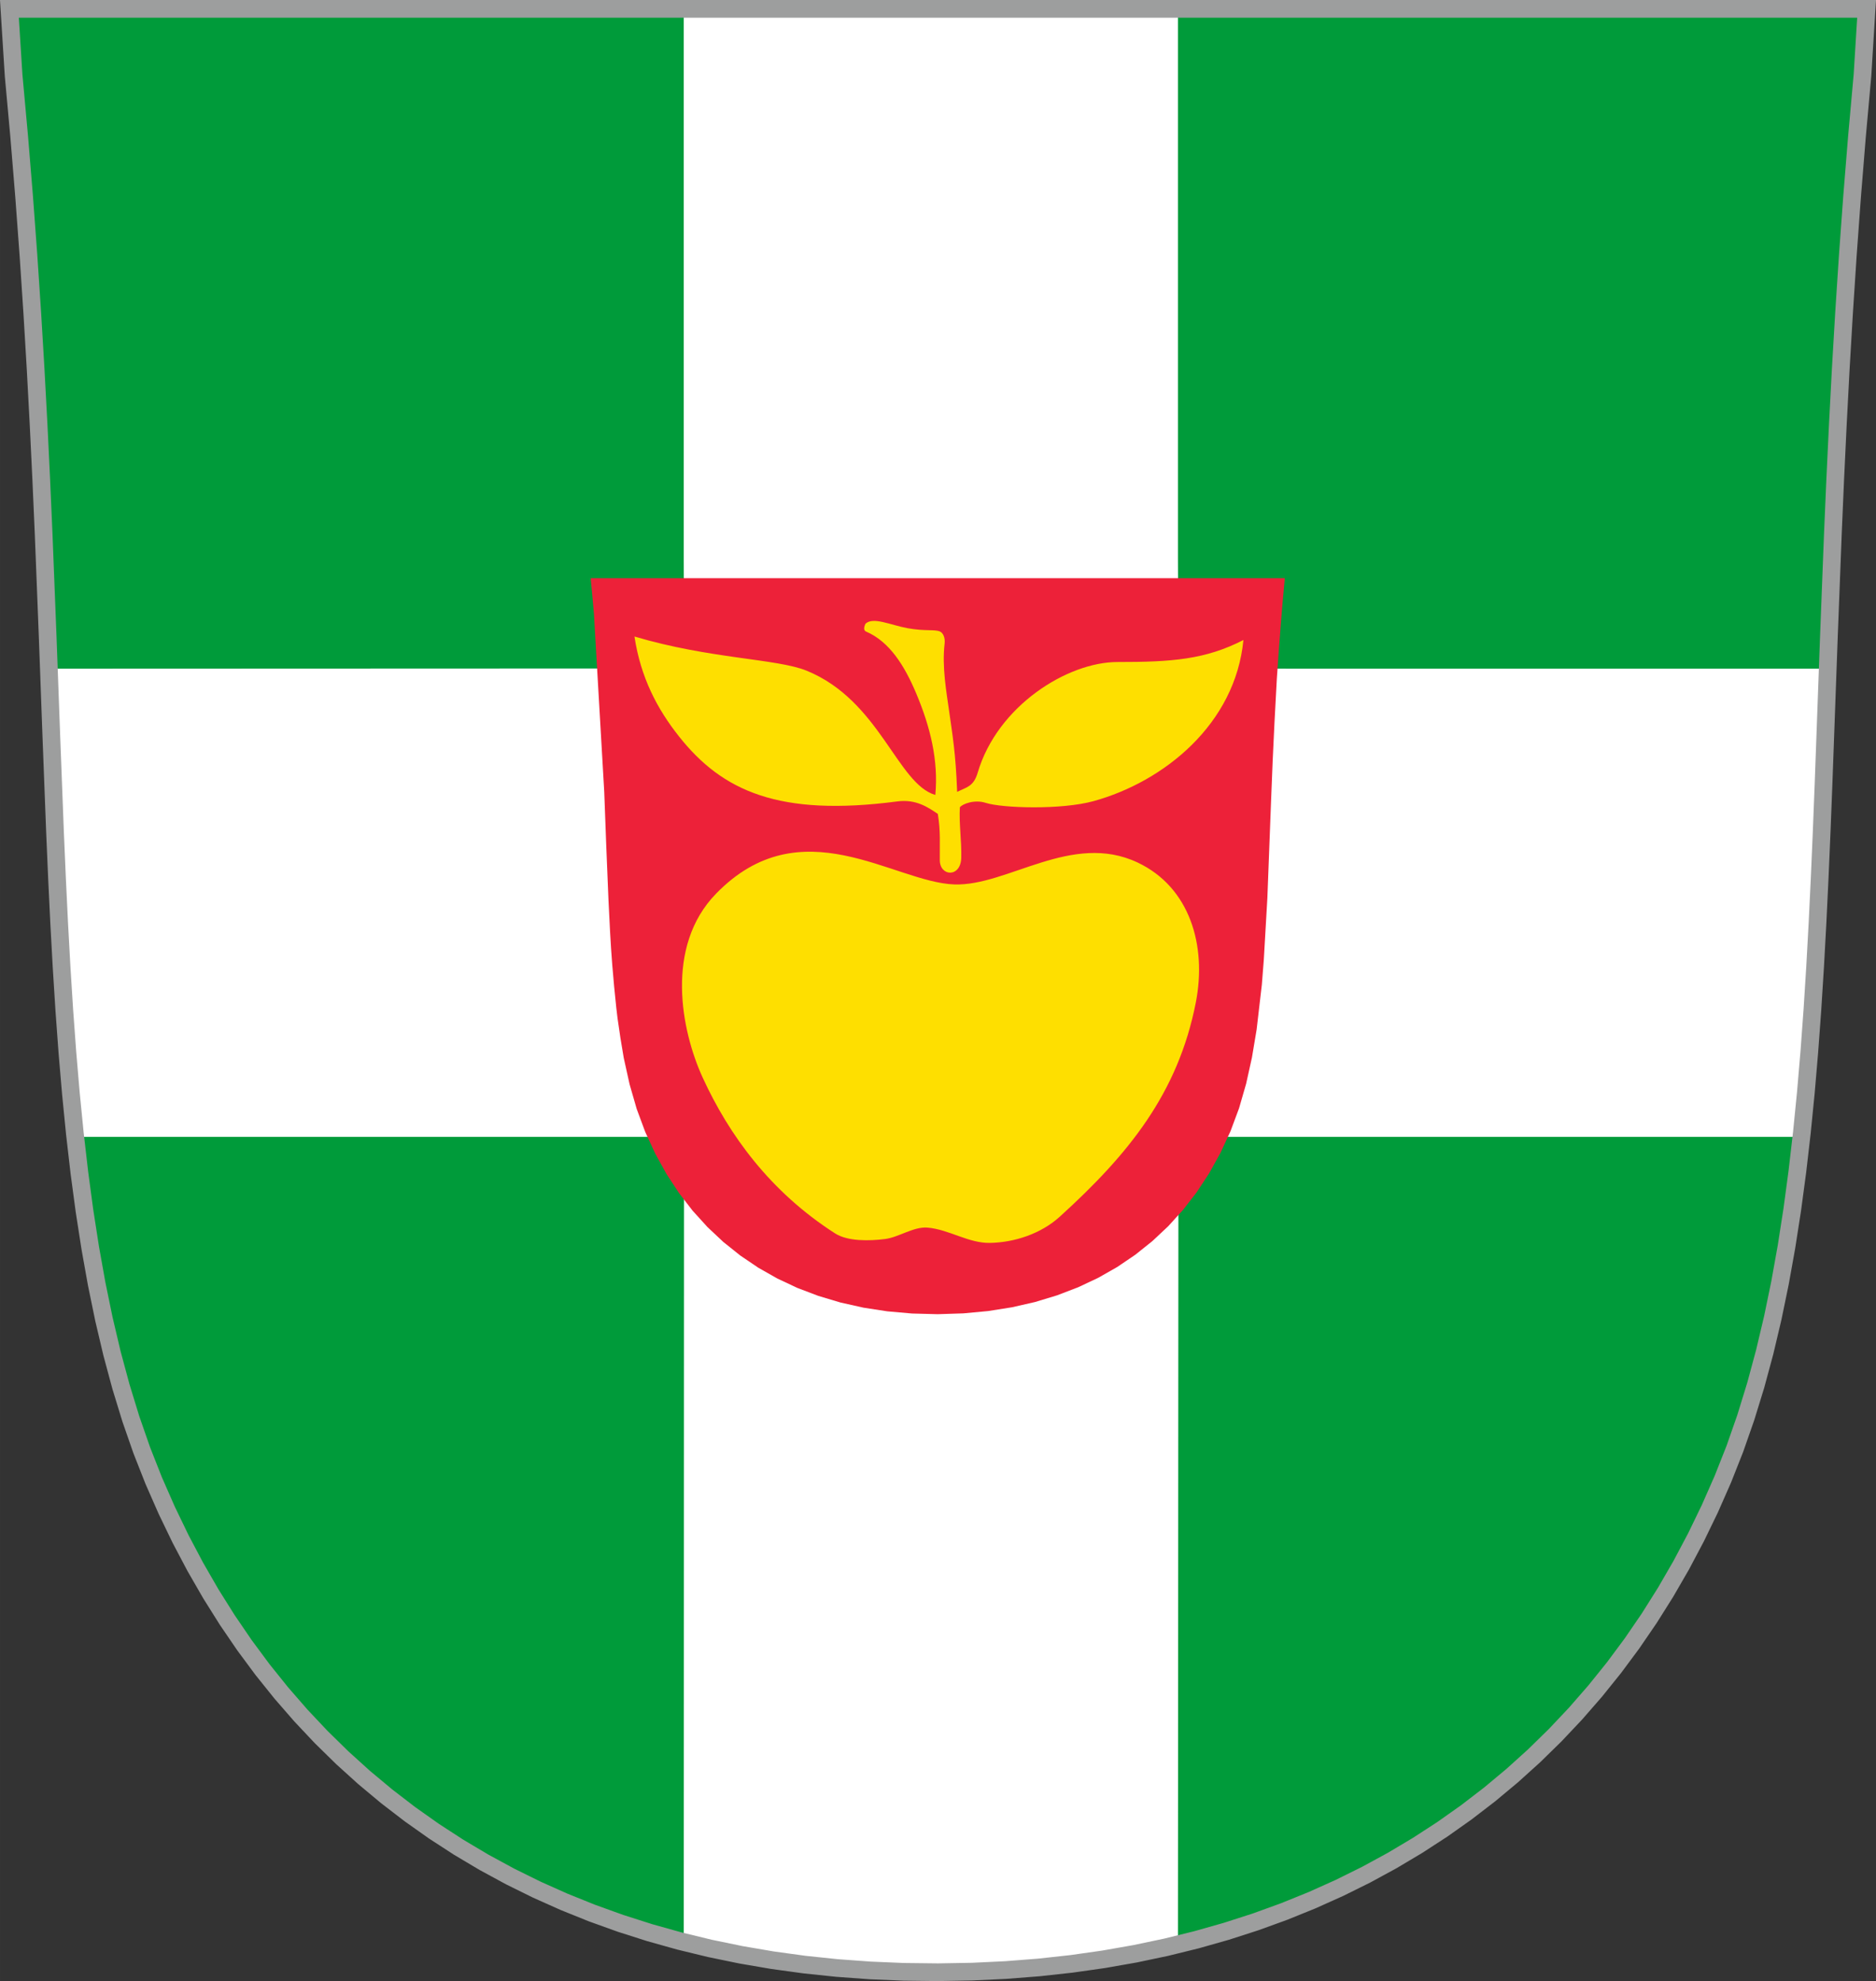 <?xml version="1.0" encoding="UTF-8"?>
<!DOCTYPE svg PUBLIC "-//W3C//DTD SVG 1.1//EN" "http://www.w3.org/Graphics/SVG/1.1/DTD/svg11.dtd">
<!-- Creator: CorelDRAW 2021.5 -->
<svg xmlns="http://www.w3.org/2000/svg" xml:space="preserve" width="106.064mm" height="112.008mm" version="1.1" style="shape-rendering:geometricPrecision; text-rendering:geometricPrecision; image-rendering:optimizeQuality; fill-rule:evenodd; clip-rule:evenodd"
viewBox="0 0 10606.34 11200.79"
 xmlns:xlink="http://www.w3.org/1999/xlink"
 xmlns:xodm="http://www.corel.com/coreldraw/odm/2003">
 <rect x="0" y="0" width="10606.34" height="11200.79" fill="#333333" stroke="none"/>
 <defs>
  <style type="text/css">
   <![CDATA[
    .str1 {stroke:#9D9E9E;stroke-width:100;stroke-miterlimit:22.926}
    .str0 {stroke:#2B2A29;stroke-width:7.62;stroke-miterlimit:22.926}
    .fil4 {fill:none}
    .fil1 {fill:#009B3A}
    .fil2 {fill:#ED2139}
    .fil3 {fill:#FEDF00}
    .fil0 {fill:white}
   ]]>
  </style>
 </defs>
 <g id="Layer_x0020_1">
  <g id="_2651914944400">
   <path class="fil0 str0" d="M53.23 49.98l10499.9 0 -23.24 375.53 -31.09 345.32 -27.49 339.03 -24.27 332.76 -21.35 326.61 -18.81 320.4 -16.52 314.26 -14.68 308.12 -13.02 302.09 -22.66 586.08c-10.09,278.02 -20.08,556.19 -30.35,834.35l-10.45 266.35 -11.22 260.46 -12.21 254.72 -13.62 248.92 -15.32 243.2 -17.38 237.44 -19.73 231.84 -22.48 226.15 -25.5 220.58 -28.85 214.98 -32.56 209.48 -36.58 203.97 -40.99 198.54 -45.69 193.07 -50.68 187.7 -56.11 182.3 -61.78 176.96 -67.83 171.59 -73.66 167.3 -78.59 162.28 -83.33 157.35 -88.11 152.34 -92.73 147.38 -97.4 142.35 -101.91 137.31 -106.39 132.22 -110.78 127.14 -115.11 122.02 -119.41 116.89 -123.59 111.65 -127.71 106.53 -131.76 101.27 -135.74 96.03 -139.72 90.74 -143.5 85.49 -147.31 80.17 -151.01 74.8 -154.69 69.46 -158.23 64.09 -161.73 58.67 -165.17 53.22 -168.57 47.79 -171.82 42.33 -175.07 36.83 -178.24 31.32 -181.32 25.75 -184.35 20.24 -187.31 14.61 -190.19 9.05 -193.05 3.37 -192.98 -2.22 -190.19 -7.98 -187.24 -13.64 -184.32 -19.3 -181.24 -24.9 -178.16 -30.51 -175.01 -36.09 -171.79 -41.68 -168.41 -47.2 -165.05 -52.68 -161.65 -58.16 -158.13 -63.7 -154.56 -69.07 -150.88 -74.52 -147.17 -79.88 -143.44 -85.27 -139.51 -90.58 -135.61 -95.92 -131.61 -101.17 -127.6 -106.46 -123.43 -111.7 -119.24 -116.92 -114.98 -122.08 -110.66 -127.26 -106.23 -132.33 -101.78 -137.48 -97.23 -142.53 -92.68 -147.61 -87.97 -152.6 -83.25 -157.6 -78.42 -162.59 -73.6 -167.54 -67.71 -171.92 -61.66 -177.28 -55.97 -182.62 -50.66 -188.05 -45.58 -193.42 -40.91 -198.84 -36.54 -204.34 -32.58 -209.87 -28.81 -215.32 -25.47 -220.96 -22.46 -226.53 -19.78 -232.2 -17.42 -237.82 -15.37 -243.55 -13.69 -249.24 -12.32 -255.07 -11.24 -260.8c-14.59,-367.34 -27.93,-734.71 -41.36,-1101.91l-23.05 -586.58 -13.3 -302.33 -14.88 -308.33 -16.8 -314.46 -19.09 -320.54 -21.69 -326.72 -24.58 -332.88 -27.86 -339.12 -31.45 -345.34 -23.7 -375.58z"/>
   <path class="fil1" d="M3865.73 3160.11l1.51 619.18 -3591.04 1.39c-8.03,-221.4 -16.88,-442.89 -25.62,-664.2l-24.7 -557.45 -48.31 -864.03 -49.47 -684.34 -36.4 -423.16 -22.02 -277.18 -16.43 -260.33 3812.48 0 0 3110.12zm6543.98 -1118.05c-13.42,255.85 -26.94,511.77 -38.22,767.57l-19.85 489.61 -18.17 481.44 -3001.86 0 -669.4 -1.69 -2.5 -618.88 0 -3110.12 3893.51 0 -16.2 260.49 -28.59 353.28 -54.69 687.14 -44.03 691.16zm-436.57 5616.79l-51.35 188.08 -56.7 182.2 -62.3 176.6 -68.23 171.01 -75.37 169.55 -81.1 159.48 -83.14 156.95 -87.85 151.99 -92.51 146.81 -96.96 141.86 -101.5 136.66 -105.84 131.58 -110.22 126.48 -114.43 121.29 -118.82 116.24 -122.81 111.05 -126.94 105.86 -131.05 100.7 -134.99 95.5 -138.9 90.28 -142.87 85.05 -146.6 79.82 -150.36 74.5 -154.01 69.13 -157.71 63.83 -161.29 58.56 -164.87 53.09 -168.16 47.75 -106.55 26.26 2.9 -4569.34 3521.86 0 -23.69 203.74 -30.49 224.58 -31.98 204 -37.17 205.43 -41.66 199.65 -46.34 193.78zm-7234.99 2875.55l-142.62 -84.9 -138.73 -90.04 -134.8 -95.29 -130.82 -100.68 -126.84 -105.82 -122.72 -111.04 -118.55 -116.22 -114.44 -121.38 -109.96 -126.56 -105.74 -131.69 -101.27 -136.9 -96.94 -141.95 -92.3 -147.12 -87.68 -152.13 -83.12 -157.24 -80.88 -159.78 -75.25 -169.72 -66.78 -167.88 -63.62 -180.5 -56.6 -182.64 -51.31 -188.35 -46.24 -194.15 -41.58 -199.98 -37.16 -205.86 -33.15 -211.79 -29.32 -217.57 -24.3 -209.55 3441.81 0 -1.51 4556.41 -25.5 -6.22 -168.09 -47.11 -164.68 -52.56 -161.17 -57.96 -157.55 -63.48 -153.94 -68.73 -150.17 -74.15 -146.48 -79.47z"/>
   <path class="fil2" d="M7240.42 3540.59c-7.89,99.38 -15,198.98 -21.68,298.63 -4.53,82.05 -9.21,164.37 -13.21,246.59 -7.3,143.4 -13.57,287.1 -18.82,430.68l-21.38 560.74 -20.2 349.8c-3.37,46.43 -7.06,93.05 -10.97,139.58l-29.6 254.5 -26.44 157.9 -32.85 148.24 -40.09 138.78 -48.32 129.67 -56.91 122.89 -63.88 115.25 -70.68 107.56 -77.31 99.79 -83.61 92.06 -90.04 84.39 -95.99 76.73 -101.91 69.09 -107.84 61.33 -113.51 53.43 -119.21 45.63 -124.56 37.75 -129.97 29.62 -135.06 21.38 -140.22 13.06 -144.76 4.69 -144.99 -3.84 -139.98 -12.36 -134.9 -20.77 -129.83 -29.12 -124.51 -37.21 -119.02 -45.18 -113.33 -53.28 -107.77 -61.11 -101.74 -68.87 -95.9 -76.66 -89.71 -84.34 -83.63 -92.16 -77.07 -99.86 -70.66 -107.67 -63.83 -115.54 -56.79 -123.03 -48.18 -129.9 -40.1 -139.16 -32.89 -148.55c-13.33,-74.99 -25.1,-150.27 -35.34,-225.61 -2.71,-19.76 -4.81,-39.49 -7,-59.15 -8.78,-81.23 -16.43,-162.66 -22.93,-243.96 -9.47,-119.87 -15.28,-239.91 -20.98,-359.87 -9.25,-205.7 -16.5,-411.35 -24.16,-616.93l-58.11 -1003.61c-5.74,-67.79 -11.89,-135.77 -18.67,-203.65l3924.59 0c-8.93,90.49 -16.34,181.19 -23.55,271.63z"/>
   <path class="fil3" d="M5395.14 5000.47c-343.11,-12.01 -865.59,-442.19 -1346.66,52.08 -290.06,297.98 -198.67,772.52 -75.2,1041.25 147.42,320.95 378.83,642.89 747.77,879.57 71.65,45.99 194.53,43.11 282.8,31.91 78.44,-9.99 161.41,-71.09 240.2,-64.47 120.67,10.15 231.69,88.67 352.78,86.46 139.96,-2.57 288.93,-52.11 394.79,-148.2 388.13,-352.29 668.7,-697.09 769.29,-1211.55 62.77,-321.14 -33.62,-651.58 -329.55,-791.09 -371.41,-175.11 -735.02,134.57 -1036.22,124.04zm39.53 -150.76c2.43,-95.97 -13.33,-192.68 -7.89,-285.17 12.72,-18.31 81.52,-46 146.06,-25.28 93.88,30.14 427.94,40.35 609.72,-9.75 399.97,-110.29 801.75,-436.78 847.34,-910.92 -214.2,109.94 -403.18,124.68 -711.58,124.35 -282.78,-0.26 -679.44,247.58 -790.92,626.27 -23.08,78.5 -63.23,81.49 -115.97,107.93 -8.29,-220.79 -25.99,-318.22 -45.58,-458.08 -14.93,-106.64 -40.78,-249.14 -25.36,-379.68 3.93,-33.29 -7.82,-60.77 -26.66,-69.1 -29.03,-12.88 -84.41,-0.52 -182.71,-18.53 -98.3,-18.02 -193.95,-65.93 -237.98,-25.24 -14.55,30.84 -4.33,41.01 3.28,44.24 132.84,56.93 217.39,192.77 283.49,349.49 79.77,189.21 126.48,379.58 108.12,574.35 -215.7,-63.01 -313.18,-533.97 -728.11,-702.75 -167.76,-68.23 -545.91,-65.97 -972.86,-193.05 35.22,231.6 127.85,408.4 251.58,564.68 244.72,309.06 564.8,455.65 1234.93,367.64 106.81,-14.01 174.36,34.59 228.63,70.64 16.3,99.69 9.99,170.33 11.12,262.37 1.15,92.04 118.5,98.75 121.35,-14.41z"/>
   <path class="fil4 str1" d="M53.25 50l10499.9 0 -23.24 375.53 -31.09 345.32 -27.49 339.03 -24.27 332.76 -21.35 326.61 -18.81 320.4 -16.52 314.26 -14.68 308.12 -13.02 302.09 -22.66 586.08c-10.09,278.02 -20.08,556.19 -30.35,834.35l-10.45 266.35 -11.22 260.46 -12.21 254.72 -13.62 248.92 -15.32 243.2 -17.38 237.44 -19.73 231.84 -22.48 226.15 -25.5 220.58 -28.85 214.98 -32.56 209.48 -36.58 203.97 -40.99 198.54 -45.69 193.07 -50.68 187.7 -56.11 182.3 -61.78 176.96 -67.83 171.59 -73.66 167.3 -78.58 162.28 -83.34 157.35 -88.11 152.34 -92.73 147.38 -97.39 142.35 -101.92 137.32 -106.39 132.21 -110.78 127.14 -115.11 122.02 -119.41 116.89 -123.59 111.65 -127.71 106.53 -131.76 101.27 -135.74 96.03 -139.72 90.74 -143.5 85.49 -147.31 80.17 -151.01 74.8 -154.69 69.46 -158.23 64.09 -161.73 58.67 -165.17 53.22 -168.57 47.79 -171.82 42.33 -175.07 36.83 -178.23 31.32 -181.33 25.75 -184.35 20.24 -187.31 14.61 -190.19 9.05 -193.05 3.37 -192.98 -2.22 -190.19 -7.98 -187.24 -13.64 -184.32 -19.29 -181.24 -24.91 -178.16 -30.51 -175.01 -36.09 -171.79 -41.68 -168.41 -47.2 -165.05 -52.68 -161.65 -58.16 -158.13 -63.7 -154.56 -69.07 -150.88 -74.52 -147.17 -79.88 -143.44 -85.27 -139.51 -90.58 -135.6 -95.92 -131.62 -101.17 -127.6 -106.46 -123.43 -111.7 -119.24 -116.92 -114.98 -122.08 -110.66 -127.26 -106.23 -132.33 -101.78 -137.48 -97.23 -142.53 -92.68 -147.61 -87.97 -152.59 -83.25 -157.61 -78.42 -162.58 -73.6 -167.55 -67.71 -171.92 -61.66 -177.28 -55.97 -182.62 -50.66 -188.05 -45.58 -193.42 -40.91 -198.84 -36.54 -204.34 -32.58 -209.87 -28.81 -215.32 -25.47 -220.96 -22.46 -226.53 -19.78 -232.2 -17.42 -237.82 -15.37 -243.55 -13.69 -249.24 -12.32 -255.06 -11.24 -260.81c-14.59,-367.34 -27.93,-734.71 -41.36,-1101.91l-23.05 -586.58 -13.3 -302.33 -14.88 -308.33 -16.8 -314.46 -19.09 -320.54 -21.69 -326.72 -24.58 -332.88 -27.86 -339.12 -31.45 -345.34 -23.7 -375.58z"/>
  </g>
 </g>
</svg>
